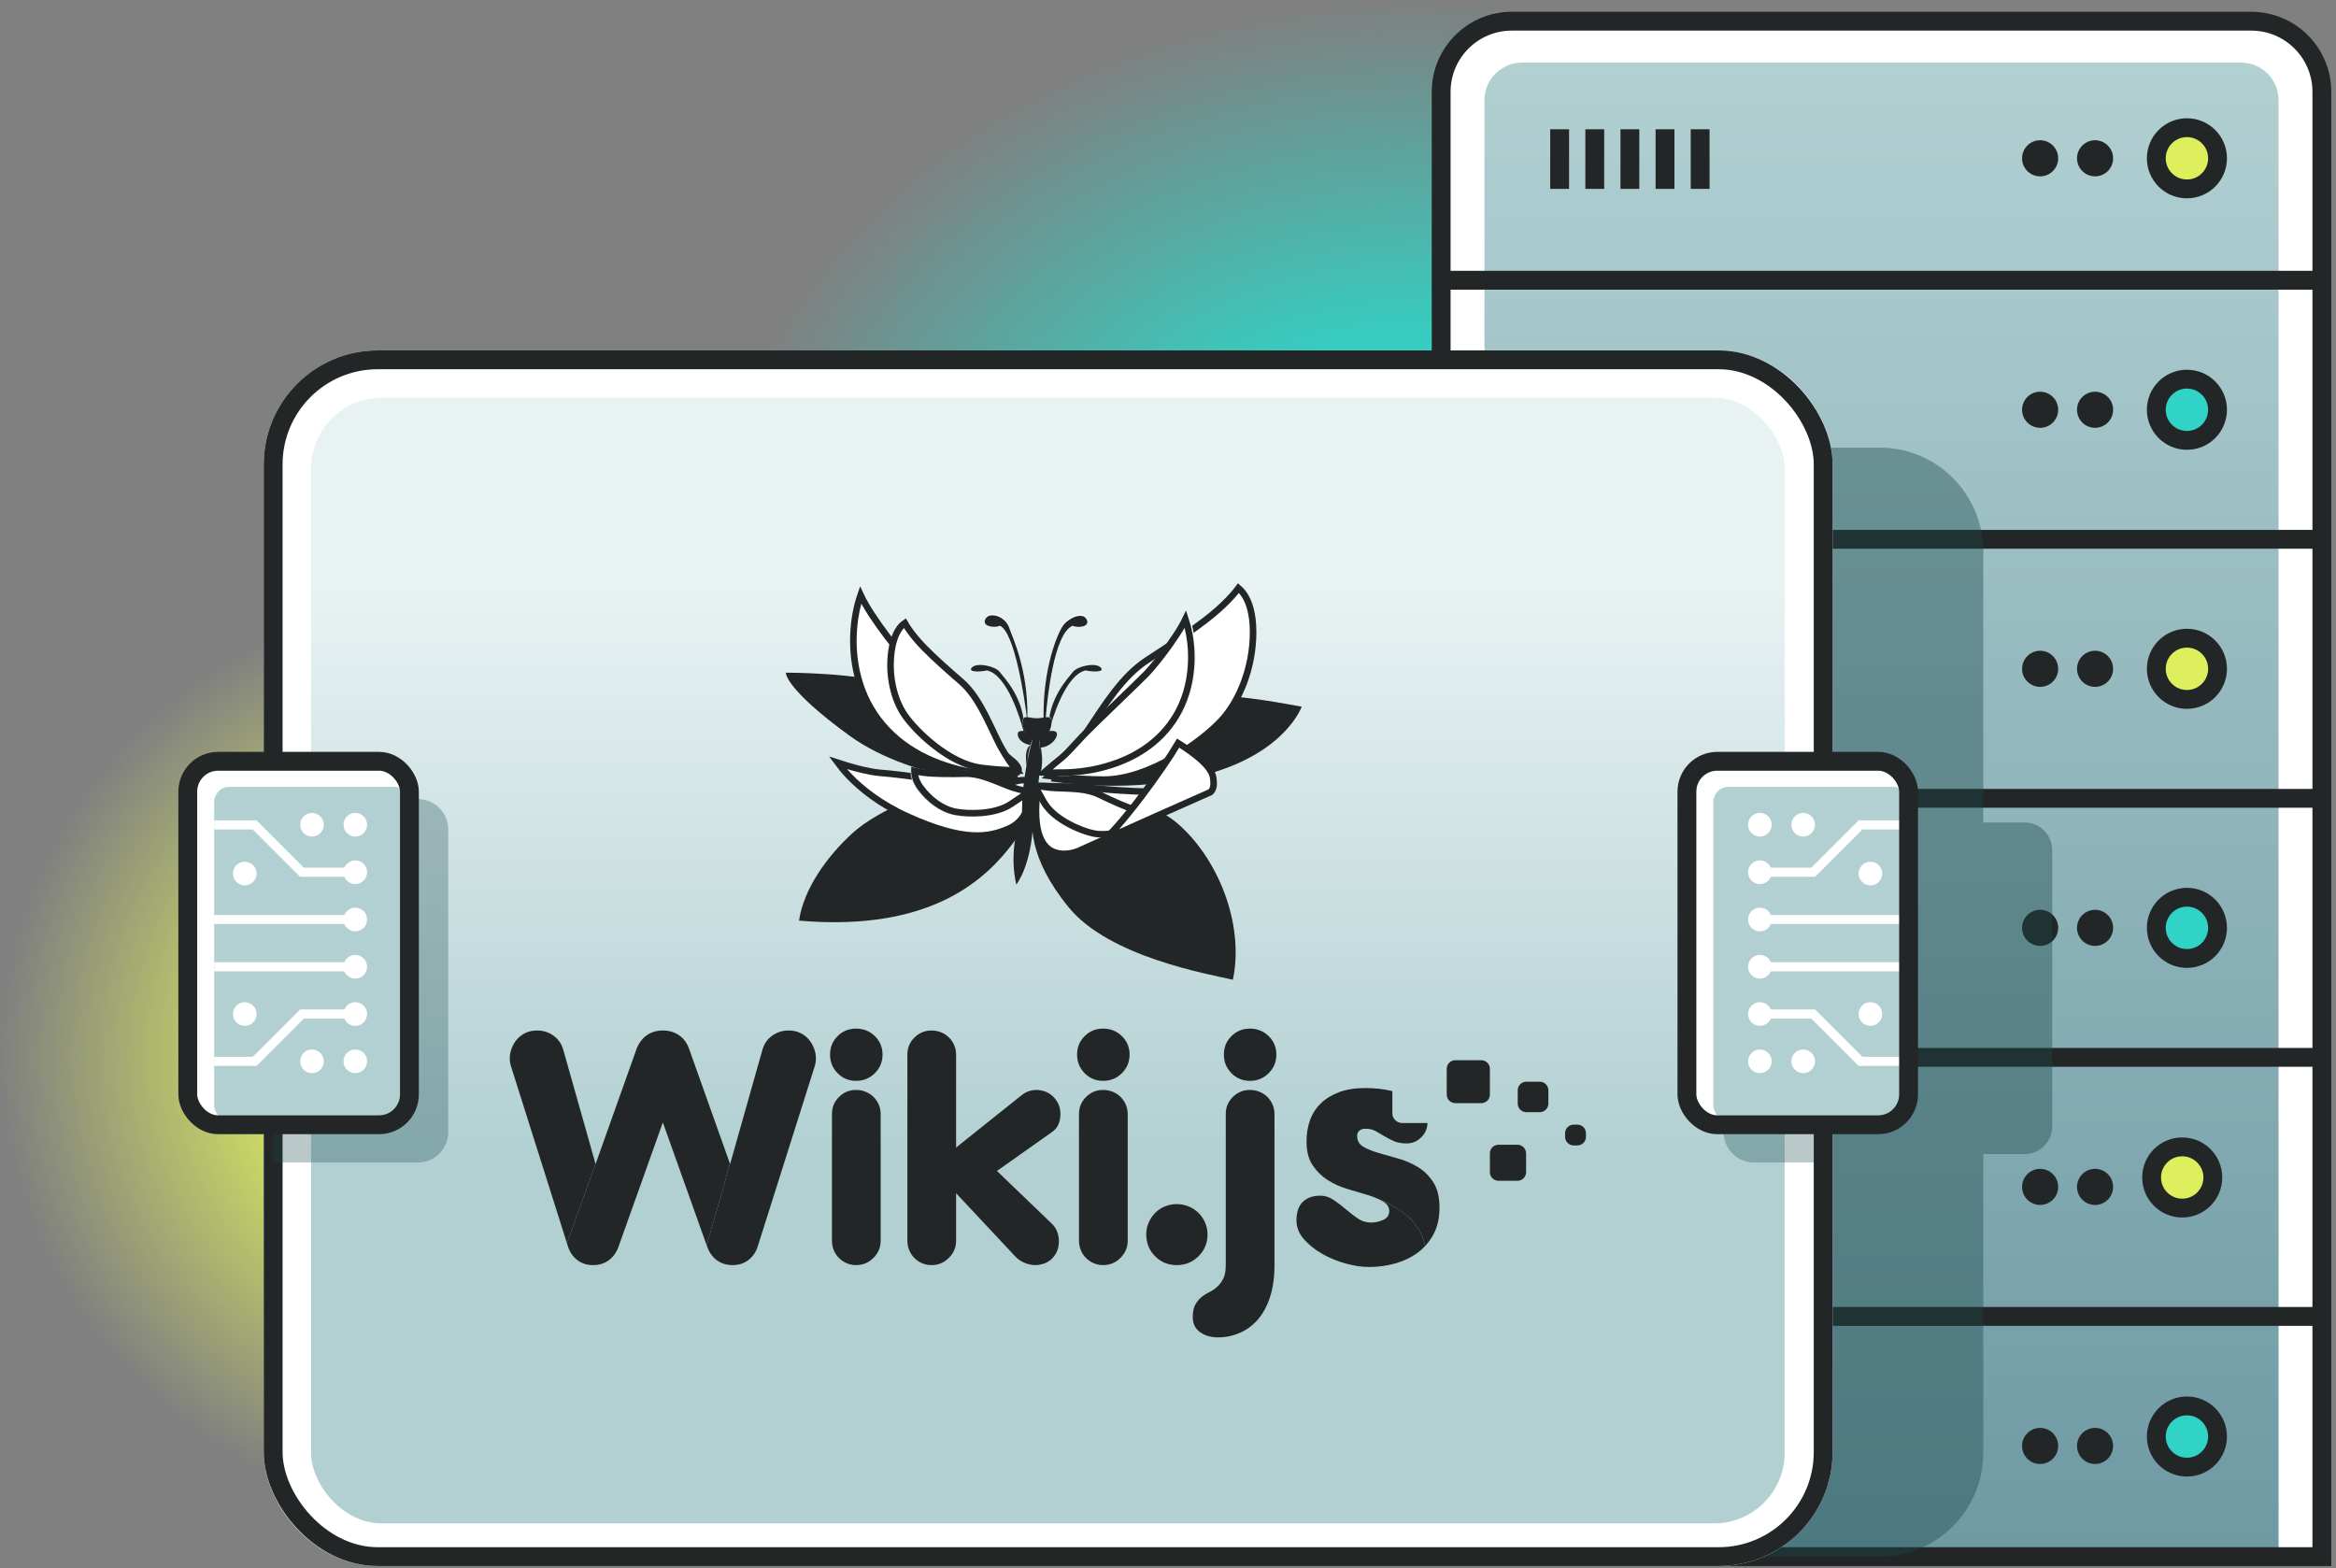 <svg width="496" height="333" viewBox="0 0 496 333" fill="none" xmlns="http://www.w3.org/2000/svg">
<rect x="0" y="0" width="496" height="333" fill="#808080" stroke="none"/>
<g clip-path="url(#clip0_5208_20122)">
<ellipse cx="103" cy="224.23" rx="103" ry="98.942" fill="url(#paint0_radial_5208_20122)"/>
<ellipse cx="300.312" cy="119.25" rx="149.364" ry="118.75" fill="url(#paint1_radial_5208_20122)"/>
<g clip-path="url(#clip1_5208_20122)">
<path d="M306 19.5C306 11.216 312.716 4.5 321 4.5H478C486.284 4.5 493 11.216 493 19.5V330.5H306V19.5Z" fill="white"/>
<path d="M315.191 21.285C315.191 16.866 318.773 13.285 323.191 13.285H475.808C480.226 13.285 483.808 16.866 483.808 21.285V334.5H315.191V21.285Z" fill="url(#paint2_linear_5208_20122)"/>
<path d="M305.915 59.5H494.85" stroke="#232627" stroke-width="4"/>
<path d="M305.915 114.5H494.85" stroke="#232627" stroke-width="4"/>
<path d="M305.915 169.5H494.85" stroke="#232627" stroke-width="4"/>
<path d="M305.915 224.5H494.85" stroke="#232627" stroke-width="4"/>
<path d="M305.915 279.5H494.85" stroke="#232627" stroke-width="4"/>
<circle cx="433.178" cy="87" r="3.833" fill="#232627"/>
<circle cx="464.347" cy="87" r="6.5" fill="#30D3C5" stroke="#232627" stroke-width="4"/>
<circle cx="444.843" cy="87" r="3.833" fill="#232627"/>
<circle cx="464.347" cy="33.608" r="6.5" fill="#DEEF5D" stroke="#232627" stroke-width="4"/>
<circle cx="444.843" cy="33.608" r="3.833" fill="#232627"/>
<circle cx="433.178" cy="33.608" r="3.833" fill="#232627"/>
<circle cx="464.347" cy="142" r="6.5" fill="#DEEF5D" stroke="#232627" stroke-width="4"/>
<circle cx="444.843" cy="142" r="3.833" fill="#232627"/>
<circle cx="433.178" cy="142" r="3.833" fill="#232627"/>
<circle cx="464.347" cy="197" r="6.5" fill="#30D3C5" stroke="#232627" stroke-width="4"/>
<circle cx="444.843" cy="197" r="3.833" fill="#232627"/>
<circle cx="433.178" cy="197" r="3.833" fill="#232627"/>
<circle cx="463.347" cy="250" r="6.5" fill="#DEEF5D" stroke="#232627" stroke-width="4"/>
<circle cx="444.843" cy="252" r="3.833" fill="#232627"/>
<circle cx="433.178" cy="252" r="3.833" fill="#232627"/>
<circle cx="464.347" cy="305" r="6.5" fill="#30D3C5" stroke="#232627" stroke-width="4"/>
<circle cx="444.843" cy="307" r="3.833" fill="#232627"/>
<circle cx="433.178" cy="307" r="3.833" fill="#232627"/>
<path d="M331.156 27.451L331.156 40.108" stroke="#232627" stroke-width="4"/>
<path d="M338.614 27.451L338.614 40.108" stroke="#232627" stroke-width="4"/>
<path d="M346.072 27.451L346.072 40.108" stroke="#232627" stroke-width="4"/>
<path d="M353.53 27.451L353.53 40.108" stroke="#232627" stroke-width="4"/>
<path d="M360.988 27.451L360.988 40.108" stroke="#232627" stroke-width="4"/>
</g>
<path d="M306 19.5C306 11.216 312.716 4.5 321 4.5H478C486.284 4.5 493 11.216 493 19.5V330.5H306V19.5Z" stroke="#232627" stroke-width="4"/>
<path opacity="0.4" d="M140.76 95.043C128.631 95.043 118.798 104.927 118.798 117.12V308.423C118.798 320.616 128.631 330.5 140.76 330.5H399.145C411.274 330.5 421.107 320.616 421.107 308.423V245.028H429.891C433.125 245.028 435.747 242.393 435.747 239.142V180.513C435.747 177.262 433.125 174.626 429.891 174.626H421.107V117.12C421.107 104.927 411.274 95.043 399.145 95.043H140.76Z" fill="#19464A"/>
<rect x="61" y="79.398" width="323.113" height="248.102" rx="19.197" fill="white"/>
<rect x="61" y="79.398" width="323.113" height="248.102" rx="19.197" stroke="white" stroke-width="10"/>
<rect x="66.057" y="84.449" width="312.875" height="239" rx="15" fill="url(#paint3_linear_5208_20122)"/>
<path d="M223.106 166.884C223.106 166.884 241.531 167.545 249.997 174.814C258.462 182.083 264.273 195.96 261.782 208.02C256.802 206.863 235.555 203.229 226.923 192.656C218.292 182.083 218.624 174.649 219.62 170.188C220.615 165.728 223.106 166.884 223.106 166.884Z" fill="#232627"/>
<path d="M218.291 166.885C218.291 166.885 220.615 171.677 215.138 178.946C209.66 186.215 198.206 197.944 169.655 195.466C170.651 188.692 175.631 181.754 181.108 176.797C186.587 171.841 198.87 166.72 207.004 166.555C215.138 166.39 218.291 166.885 218.291 166.885Z" fill="#232627"/>
<path d="M276.39 150.033C276.39 150.033 273.07 159.614 256.803 164.24C240.535 168.866 223.106 165.892 223.106 165.892C223.106 165.892 227.256 154.989 239.207 149.868C251.159 144.746 272.241 149.372 276.39 150.033Z" fill="#232627"/>
<path d="M217.997 167.434C217.997 167.434 194.324 166.325 180.429 156.236C166.534 146.146 166.854 142.82 166.854 142.82C166.854 142.82 182.435 142.773 190.125 145.532C197.817 148.293 209.899 156.059 217.997 167.434Z" fill="#232627"/>
<path d="M177.886 161.95C178.467 162.14 179.149 162.357 179.89 162.577C181.969 163.193 184.559 163.86 186.669 164.073L187.084 164.109C191.248 164.415 202.066 165.953 204.812 166.465C206.274 166.737 208.258 166.759 210.077 166.669C211.672 166.589 213.197 166.419 214.207 166.232L214.607 166.151C214.849 166.097 215.106 166.031 215.354 165.969C215.606 165.904 215.855 165.842 216.103 165.789C216.605 165.68 217.048 165.621 217.417 165.651C217.772 165.68 218.006 165.787 218.169 165.968C218.32 166.135 218.478 166.441 218.546 167.006L218.569 167.264C218.582 167.462 218.783 169.071 218.314 170.938C217.849 172.792 216.737 174.84 214.128 175.968C211.986 176.892 209.628 177.574 206.339 177.376C203.029 177.176 198.736 176.082 192.743 173.376C186.796 170.69 182.8 167.402 180.296 164.797C179.236 163.694 178.446 162.711 177.886 161.95Z" fill="white" stroke="#232627" stroke-width="1.393"/>
<path d="M182.728 126.344C183.015 126.967 183.369 127.635 183.764 128.32C184.58 129.737 185.605 131.287 186.674 132.794C188.808 135.8 191.154 138.679 192.439 140.004C193.702 141.305 196.866 144.342 200.087 147.448C203.321 150.567 206.616 153.756 208.167 155.388C209.753 157.057 211.514 158.652 212.875 159.827C213.556 160.415 214.14 160.901 214.553 161.239C214.759 161.408 214.923 161.54 215.036 161.631C215.092 161.676 215.136 161.711 215.166 161.734C215.174 161.74 215.182 161.746 215.188 161.751C215.866 162.389 216.151 162.874 216.244 163.202C216.326 163.493 216.265 163.678 216.146 163.831C216.001 164.015 215.729 164.197 215.339 164.332C214.958 164.464 214.522 164.531 214.123 164.531C212.255 164.531 205.673 164.705 198.123 161.56C190.604 158.427 184.955 152.791 182.521 145.005H182.521C180.355 138.078 181.139 130.941 182.728 126.344Z" fill="white" stroke="#232627" stroke-width="1.393"/>
<path d="M262.966 124.899C263.288 125.151 263.74 125.581 264.198 126.271C265.113 127.646 266.087 130.102 266.068 134.336C266.036 141.621 263.298 148.712 259.282 153.028C257.26 155.201 253.46 158.339 248.93 160.93C244.391 163.526 239.203 165.526 234.396 165.526C231.19 165.526 227.895 165.281 225.396 165.034C224.377 164.933 223.492 164.831 222.802 164.747C223.221 164.38 223.729 163.916 224.302 163.353C225.948 161.735 228.138 159.304 230.326 156.037C234.684 149.532 238.245 143.581 243.736 140.045C249.371 136.416 255.303 132.433 258.671 129.416C260.356 127.907 261.518 126.645 262.264 125.755C262.554 125.407 262.779 125.115 262.949 124.887C262.954 124.892 262.96 124.895 262.966 124.899Z" fill="white" stroke="#232627" stroke-width="1.393"/>
<path d="M192.116 132.286C192.198 132.428 192.294 132.594 192.41 132.78C192.848 133.484 193.542 134.486 194.576 135.714C196.386 137.861 199.495 140.715 202.641 143.463L203.987 144.631C207.435 147.606 209.316 152.064 211.728 157.057C212.941 159.57 214.239 161.496 215.237 162.798C215.461 163.09 215.671 163.351 215.86 163.58C215.457 163.57 214.99 163.557 214.476 163.536C212.929 163.473 210.959 163.349 208.996 163.11L208.156 163.001C204.846 162.536 201.453 160.653 198.55 158.404C195.654 156.16 193.322 153.609 192.137 151.91C189.791 148.548 188.586 143.377 189.278 138.326C189.68 135.397 190.59 133.816 191.334 132.98C191.627 132.651 191.9 132.43 192.116 132.286Z" fill="white" stroke="#232627" stroke-width="1.393"/>
<path d="M194.761 167.688C196.678 170.447 199.579 172.444 202.266 173.051C204.953 173.659 211.267 173.867 214.977 171.34C217.387 169.696 219.665 167.6 219.665 167.6C219.665 167.6 217.254 167.529 213.998 166.226C210.741 164.923 207.815 163.574 204.784 163.654C201.752 163.733 198.549 163.755 196.552 163.491C194.554 163.227 193.588 162.806 193.588 162.806C193.588 162.806 192.521 164.464 194.761 167.688Z" fill="url(#paint4_linear_5208_20122)"/>
<path d="M194.169 163.705C194.608 163.81 195.238 163.934 196.116 164.051C198.174 164.323 201.897 164.347 204.927 164.266C207.778 164.191 210.536 165.458 213.863 166.788C215.552 167.463 217.118 167.809 218.262 167.987C218.345 168 218.427 168.011 218.506 168.022C217.454 168.897 216.784 169.264 214.708 170.68C212.999 171.846 210.633 172.409 208.308 172.593C206.281 172.752 204.358 172.618 203.06 172.39L202.543 172.288C200.055 171.725 197.339 169.813 195.45 167.197C194.541 165.938 194.257 164.857 194.188 164.117C194.173 163.966 194.169 163.828 194.169 163.705Z" fill="white" stroke="#232627" stroke-width="1.393"/>
<path d="M257.485 165.844C257.507 166.2 257.452 166.801 257.287 167.762C255.52 168.64 249.012 171.618 242.717 174.476C239.358 176.001 236.072 177.487 233.627 178.592C232.404 179.144 231.392 179.601 230.685 179.92C230.331 180.079 230.054 180.205 229.865 180.29C229.771 180.332 229.699 180.365 229.65 180.386C229.626 180.397 229.607 180.405 229.595 180.411L229.577 180.42H229.576L229.556 180.429L229.536 180.439L229.535 180.44C229.533 180.442 229.527 180.444 229.521 180.447C229.507 180.454 229.484 180.466 229.454 180.48C229.393 180.509 229.301 180.552 229.181 180.603C228.94 180.706 228.591 180.84 228.166 180.963C227.309 181.21 226.178 181.402 225.015 181.226C223.844 181.05 222.516 180.552 221.519 179.08C220.502 177.579 219.757 174.963 220.026 170.388C220.085 169.548 220.095 168.79 220.121 168.265C220.15 167.688 220.2 167.373 220.287 167.181C220.341 167.062 220.409 166.979 220.646 166.916C220.94 166.837 221.428 166.814 222.255 166.888C222.751 166.933 224.31 166.935 226.245 166.991C228.222 167.049 230.677 167.164 233.085 167.434C235.545 167.711 240.104 168.025 244.424 168.113C246.584 168.157 248.696 168.146 250.463 168.043C252.193 167.942 253.698 167.75 254.569 167.385C255.418 167.029 256.158 166.585 256.722 166.257C257.012 166.087 257.243 165.955 257.435 165.866C257.452 165.858 257.469 165.851 257.485 165.844Z" fill="white" stroke="#232627" stroke-width="1.393"/>
<path d="M219.826 166.7C220.859 166.958 222.34 167.234 224.147 167.31C227.73 167.46 230.768 167.437 233.335 168.672C236.055 169.982 239.015 171.339 241.007 171.937H241.008C242.004 172.234 242.782 172.389 243.319 172.469C243.348 172.473 243.377 172.476 243.404 172.479C243.374 172.572 243.336 172.675 243.283 172.787C243.003 173.379 242.339 174.275 240.746 175.229C237.986 176.88 234.692 177.467 232.185 176.958C230.91 176.699 228.841 175.99 226.806 174.875C224.89 173.825 223.08 172.456 221.975 170.837L221.764 170.51L221.489 170.051C220.858 168.973 220.291 167.861 219.865 166.977C219.815 166.872 219.767 166.769 219.721 166.671C219.756 166.68 219.79 166.691 219.826 166.7Z" fill="white" stroke="#232627" stroke-width="1.393"/>
<path d="M250.159 157.778C254.109 160.25 255.96 162.033 256.838 163.34C257.291 164.014 257.485 164.561 257.577 165.017C257.674 165.499 257.662 165.874 257.686 166.342C257.719 167 257.522 167.48 257.324 167.795C257.224 167.954 257.124 168.072 257.052 168.146C257.034 168.165 257.017 168.179 257.003 168.192C256.963 168.21 256.912 168.232 256.851 168.26C256.685 168.332 256.442 168.44 256.132 168.577C255.511 168.851 254.622 169.243 253.547 169.719C251.396 170.67 248.502 171.954 245.523 173.281C241.514 175.068 237.33 176.945 234.618 178.196C235.43 177.423 236.322 176.477 237.249 175.424C238.869 173.583 240.639 171.378 242.357 169.113C245.53 164.931 248.555 160.51 250.159 157.778Z" fill="white" stroke="#232627" stroke-width="1.393"/>
<path d="M218.879 169.233C218.332 169.233 213.547 177.885 215.788 187.797C215.788 187.797 218.988 183.975 219.381 174.363C219.543 170.398 219.263 169.233 218.879 169.233Z" fill="#232627"/>
<path d="M206.407 141.684C207.533 140.591 211.363 141.465 212.263 142.667C213.144 143.842 217.679 148.357 217.464 155.19C218.162 155.219 219.086 155.34 220.147 155.34C221.065 155.34 221.913 155.25 222.61 155.206C222.386 148.364 226.928 143.842 227.809 142.667C228.709 141.465 232.539 140.591 233.665 141.684C234.792 142.776 231.864 142.667 230.512 142.339C226.137 143.303 223.343 152.947 222.748 155.198C223.768 155.142 224.427 155.214 224.427 155.886C224.427 156.905 222.994 158.548 220.999 158.724C221.081 159.133 221.554 161.414 221.02 163.814C220.803 164.789 218.79 165.893 218.79 165.893C216.652 158.922 218.77 158.244 218.799 158.186C217.048 157.925 216.093 156.821 216.093 155.886C216.093 155.29 216.55 155.166 217.321 155.185C216.718 152.91 213.926 143.301 209.561 142.339C208.209 142.667 205.281 142.776 206.407 141.684Z" fill="#232627"/>
<path d="M209.223 131.126C208.394 132.791 211.32 133.04 212.316 132.54C215.534 134.007 217.59 148.653 218.035 152.121C217.467 152.093 217.13 152.282 217.13 153.189C217.13 154.614 217.903 156.651 219.192 157.048C219.171 157.137 219.159 157.189 219.159 157.189C219.159 157.189 216.964 161.267 218.79 170.188C218.79 170.188 220.832 165.728 220.832 159.528C220.832 158.542 220.747 157.757 220.686 157.133C222.156 156.863 223.271 154.742 223.271 153.189C223.271 152.166 222.787 152.057 222.035 152.142C222.377 148.05 223.778 134.181 227.756 132.54C228.752 133.04 231.551 132.852 230.72 131.187C229.891 129.521 226.953 130.849 225.788 132.409C224.509 134.12 221.422 141.774 221.586 152.203C221.073 152.27 220.793 152.357 220.118 152.357C219.336 152.357 218.655 152.173 218.14 152.128C218.299 141.712 214.885 134.854 214.308 133.04C213.762 131.321 212.065 130.306 210.743 130.306C210.074 130.306 209.502 130.566 209.223 131.126Z" fill="url(#paint5_linear_5208_20122)"/>
<path d="M209.223 131.45C208.394 133.101 211.32 133.348 212.316 132.852C215.534 134.307 217.59 148.836 218.035 152.277C217.467 152.25 217.13 152.436 217.13 153.337C217.13 154.75 217.903 156.771 219.192 157.164C219.171 157.252 219.159 157.304 219.159 157.304C219.159 157.304 215.357 170.375 217.858 178.933C217.858 178.933 221.14 168.081 220.832 159.624C220.797 158.647 220.747 157.867 220.686 157.248C222.156 156.982 223.271 154.877 223.271 153.337C223.271 152.321 222.787 152.214 222.035 152.296C222.377 148.238 223.778 134.48 227.756 132.852C228.752 133.348 231.551 133.162 230.72 131.51C229.891 129.858 226.953 131.175 225.788 132.722C224.509 134.419 221.422 142.012 221.586 152.359C221.073 152.425 220.793 152.511 220.118 152.511C219.336 152.511 218.655 152.329 218.14 152.285C218.299 141.951 214.885 135.149 214.308 133.348C213.762 131.644 212.065 130.636 210.743 130.636C210.075 130.637 209.502 130.895 209.223 131.45Z" fill="#232627"/>
<path d="M223.63 161.279C223.63 161.279 226.944 158.671 229.642 155.833C232.34 152.994 241.05 144.787 243.208 142.561C245.366 140.337 251.224 132.742 251.995 129.52C253.769 133.433 254.924 140.567 252.766 147.471C250.608 154.375 245.597 159.362 238.969 162.123C232.34 164.885 226.559 164.731 224.941 164.731C223.322 164.731 221.087 163.657 223.63 161.279Z" fill="#F5F6F2"/>
<path d="M251.712 131.455C252.978 135.265 253.597 140.992 252.003 146.633L251.815 147.263C249.726 153.947 244.877 158.788 238.416 161.48C231.925 164.184 226.265 164.035 224.655 164.035C224.412 164.035 224.043 164.049 223.656 164.061C223.259 164.074 222.823 164.085 222.412 164.082C222.145 164.079 221.9 164.069 221.689 164.052C221.763 163.981 221.845 163.903 221.938 163.819C222.199 163.586 222.5 163.337 222.819 163.069C223.122 162.816 223.438 162.547 223.722 162.284C226.699 159.94 226.699 159.64 229.861 156.313C231.197 154.908 234.035 152.159 236.825 149.469C239.601 146.791 242.331 144.171 243.422 143.047C244.535 141.899 246.563 139.413 248.404 136.818C249.327 135.518 250.212 134.178 250.918 132.953C251.214 132.439 251.482 131.934 251.712 131.455Z" fill="white" stroke="#232627" stroke-width="1.393"/>
<path d="M247.318 256.153C246.517 256.485 245.827 256.95 245.248 257.548C244.671 258.146 244.214 258.832 243.88 259.607C243.548 260.382 243.38 261.212 243.38 262.097C243.38 263.913 244.002 265.452 245.248 266.714C246.494 267.976 248.029 268.606 249.853 268.606C251.678 268.606 253.224 267.976 254.493 266.714C255.76 265.452 256.394 263.913 256.394 262.097C256.394 261.212 256.227 260.382 255.894 259.607C255.56 258.832 255.093 258.146 254.493 257.548C253.892 256.95 253.191 256.485 252.39 256.153C251.588 255.821 250.744 255.654 249.853 255.654C248.964 255.654 248.119 255.821 247.318 256.153Z" fill="#232627"/>
<path d="M261.466 219.987C260.398 221.05 259.864 222.355 259.864 223.905C259.864 225.456 260.398 226.773 261.466 227.858C262.533 228.943 263.845 229.484 265.404 229.484C266.96 229.484 268.283 228.943 269.375 227.858C270.464 226.773 271.009 225.456 271.009 223.905C271.009 222.355 270.464 221.05 269.375 219.987C268.283 218.925 266.96 218.392 265.404 218.392C263.845 218.392 262.533 218.925 261.466 219.987ZM261.765 232.905C260.765 233.901 260.265 235.109 260.265 236.525V268.606C260.265 269.845 260.086 270.808 259.731 271.496C259.374 272.181 258.94 272.757 258.43 273.223C257.917 273.688 257.362 274.063 256.762 274.351C256.161 274.639 255.604 274.993 255.092 275.414C254.581 275.834 254.147 276.365 253.791 277.009C253.436 277.65 253.257 278.525 253.257 279.633C253.257 281.048 253.781 282.123 254.826 282.854C255.872 283.583 257.128 283.949 258.597 283.949C260.241 283.949 261.8 283.627 263.269 282.986C264.735 282.344 266.014 281.392 267.106 280.13C268.195 278.868 269.051 277.274 269.675 275.348C270.298 273.422 270.609 271.174 270.609 268.606V236.525C270.609 235.818 270.475 235.153 270.209 234.533C269.942 233.914 269.576 233.37 269.107 232.905C268.64 232.44 268.083 232.075 267.439 231.81C266.793 231.543 266.115 231.411 265.404 231.411C263.978 231.411 262.767 231.909 261.765 232.905Z" fill="#232627"/>
<path d="M276.647 255.156C275.734 256.021 275.279 257.338 275.279 259.108C275.279 260.57 275.801 261.898 276.847 263.094C277.892 264.289 279.194 265.33 280.751 266.216C282.309 267.101 283.977 267.788 285.757 268.274C287.536 268.761 289.16 269.004 290.629 269.004C292.674 269.004 294.599 268.74 296.402 268.208C298.203 267.677 299.793 266.892 301.173 265.85C301.688 265.461 302.15 265.022 302.586 264.558C301.902 260.773 299.106 257.122 292.457 254.483C292.894 254.677 293.302 254.878 293.664 255.09C294.533 255.599 294.967 256.275 294.967 257.116C294.967 258.002 294.543 258.632 293.699 259.008C292.853 259.386 291.985 259.573 291.096 259.573C290.072 259.573 289.126 259.275 288.26 258.677C287.391 258.08 286.547 257.427 285.723 256.718C284.9 256.01 284.043 255.355 283.154 254.758C282.263 254.16 281.329 253.861 280.351 253.861C278.793 253.861 277.558 254.293 276.647 255.156Z" fill="#232627"/>
<g opacity="0.1">
<path d="M302.587 264.555C301.903 260.769 299.108 257.118 292.458 254.48C292.895 254.673 293.303 254.874 293.666 255.087C293.87 255.206 294.044 255.337 294.2 255.475C294.2 255.474 294.2 255.474 294.199 255.473C294.2 255.474 294.2 255.475 294.201 255.476C294.222 255.493 294.241 255.511 294.261 255.53C298.318 259.099 300.495 262.509 301.363 265.688C301.802 265.338 302.208 264.959 302.587 264.555Z" fill="#232627"/>
</g>
<path d="M284.356 231.876C282.798 232.452 281.495 233.249 280.452 234.267C279.405 235.287 278.638 236.482 278.149 237.853C277.659 239.227 277.415 240.733 277.415 242.371C277.415 244.453 277.849 246.135 278.716 247.418C279.584 248.704 280.662 249.755 281.953 250.574C283.243 251.394 284.656 252.025 286.191 252.466C287.725 252.909 289.138 253.33 290.429 253.729C291.179 253.961 291.85 254.213 292.457 254.483C299.107 257.122 301.903 260.773 302.586 264.558C303.314 263.783 303.942 262.915 304.443 261.931C305.245 260.36 305.645 258.511 305.645 256.385C305.645 254.171 305.211 252.39 304.342 251.038C303.476 249.687 302.397 248.614 301.107 247.817C299.816 247.02 298.414 246.412 296.902 245.99C295.388 245.57 293.987 245.172 292.698 244.795C291.406 244.419 290.328 243.976 289.461 243.467C288.593 242.958 288.159 242.194 288.159 241.175C288.159 240.689 288.326 240.312 288.661 240.046C288.993 239.78 289.404 239.648 289.895 239.648C290.74 239.648 291.463 239.814 292.063 240.145C292.664 240.478 293.274 240.832 293.899 241.209C294.521 241.586 295.2 241.938 295.935 242.27C296.669 242.603 297.57 242.77 298.637 242.77C299.882 242.77 300.939 242.327 301.808 241.44C302.646 240.585 303.069 239.581 303.098 238.435H297.715C296.569 238.435 295.633 237.502 295.633 236.363V231.673C295.51 231.643 295.394 231.607 295.266 231.578C293.642 231.202 291.853 231.013 289.895 231.013C287.759 231.013 285.912 231.301 284.356 231.876Z" fill="#232627"/>
<path d="M307.182 232.404C307.182 233.405 308.004 234.223 309.01 234.223H314.518C315.524 234.223 316.346 233.405 316.346 232.404V226.922C316.346 225.921 315.524 225.101 314.518 225.101H309.01C308.004 225.101 307.182 225.921 307.182 226.922V232.404Z" fill="#232627"/>
<path d="M322.26 234.316C322.26 235.318 323.083 236.136 324.089 236.136H326.936C327.942 236.136 328.764 235.318 328.764 234.316V231.482C328.764 230.481 327.942 229.663 326.936 229.663H324.089C323.083 229.663 322.26 230.481 322.26 231.482V234.316Z" fill="#232627"/>
<path d="M316.347 248.882C316.347 249.883 317.169 250.702 318.176 250.702H322.205C323.211 250.702 324.034 249.883 324.034 248.882V244.871C324.034 243.87 323.211 243.052 322.205 243.052H318.176C317.169 243.052 316.347 243.87 316.347 244.871V248.882Z" fill="#232627"/>
<path d="M332.312 241.377C332.312 242.379 333.134 243.197 334.14 243.197H334.918C335.924 243.197 336.746 242.379 336.746 241.377V240.603C336.746 239.602 335.924 238.784 334.918 238.784H334.14C333.134 238.784 332.312 239.602 332.312 240.603V241.377Z" fill="#232627"/>
<path d="M177.846 219.987C176.778 221.05 176.244 222.355 176.244 223.905C176.244 225.456 176.778 226.773 177.846 227.858C178.913 228.943 180.225 229.484 181.784 229.484C183.341 229.484 184.663 228.943 185.754 227.858C186.844 226.773 187.389 225.456 187.389 223.905C187.389 222.355 186.844 221.05 185.754 219.987C184.663 218.925 183.341 218.392 181.784 218.392C180.225 218.392 178.913 218.925 177.846 219.987ZM178.146 232.905C177.145 233.901 176.645 235.109 176.645 236.525V263.425C176.645 264.134 176.778 264.81 177.045 265.451C177.312 266.094 177.679 266.646 178.146 267.111C178.613 267.577 179.158 267.942 179.782 268.207C180.404 268.473 181.072 268.606 181.784 268.606C183.206 268.606 184.43 268.097 185.454 267.078C186.476 266.06 186.989 264.843 186.989 263.425V236.525C186.989 235.818 186.856 235.153 186.589 234.533C186.321 233.914 185.954 233.37 185.488 232.905C185.02 232.44 184.463 232.075 183.819 231.81C183.173 231.543 182.495 231.411 181.784 231.411C180.359 231.411 179.148 231.909 178.146 232.905Z" fill="#232627"/>
<path d="M230.299 219.987C229.231 221.05 228.697 222.355 228.697 223.905C228.697 225.456 229.231 226.773 230.299 227.858C231.367 228.943 232.678 229.484 234.237 229.484C235.794 229.484 237.117 228.943 238.207 227.858C239.297 226.773 239.843 225.456 239.843 223.905C239.843 222.355 239.297 221.05 238.207 219.987C237.117 218.925 235.794 218.392 234.237 218.392C232.678 218.392 231.367 218.925 230.299 219.987ZM230.6 232.905C229.599 233.901 229.098 235.109 229.098 236.525V263.425C229.098 264.134 229.231 264.81 229.498 265.451C229.765 266.094 230.132 266.646 230.6 267.111C231.066 267.577 231.611 267.942 232.235 268.207C232.857 268.473 233.525 268.606 234.237 268.606C235.66 268.606 236.883 268.097 237.908 267.078C238.93 266.06 239.443 264.843 239.443 263.425V236.525C239.443 235.818 239.309 235.153 239.042 234.533C238.774 233.914 238.407 233.37 237.942 232.905C237.473 232.44 236.917 232.075 236.272 231.81C235.627 231.543 234.948 231.411 234.237 231.411C232.812 231.411 231.601 231.909 230.6 232.905Z" fill="#232627"/>
<path d="M111.478 219.356C110.745 219.734 110.143 220.21 109.675 220.785C109.209 221.36 108.851 221.992 108.608 222.678C108.362 223.365 108.24 224.018 108.24 224.638C108.24 225.301 108.33 225.899 108.508 226.43L120.372 263.94C122.277 258.706 124.333 253.018 126.449 247.113L119.586 222.844C119.23 221.605 118.541 220.619 117.517 219.888C116.494 219.157 115.337 218.792 114.046 218.792C113.069 218.792 112.211 218.981 111.478 219.356Z" fill="#232627"/>
<path d="M137.304 219.822C136.346 220.509 135.624 221.494 135.134 222.778L126.458 247.154L126.448 247.113C124.332 253.018 122.275 258.706 120.371 263.94L120.586 264.622C120.986 265.862 121.654 266.837 122.588 267.545C123.523 268.253 124.634 268.607 125.925 268.607C127.215 268.607 128.328 268.265 129.262 267.578C130.196 266.892 130.886 265.928 131.33 264.689L140.742 238.319L150.031 264.355C151.636 259.006 153.353 253.057 154.973 247.016L146.347 222.778C145.902 221.494 145.189 220.509 144.211 219.822C143.232 219.136 142.075 218.792 140.742 218.792C139.406 218.792 138.26 219.136 137.304 219.822Z" fill="#232627"/>
<path d="M163.965 219.888C162.941 220.619 162.252 221.605 161.896 222.844L155.023 247.154L154.973 247.016C153.353 253.057 151.636 259.006 150.031 264.355L150.15 264.689C150.595 265.928 151.286 266.892 152.22 267.578C153.153 268.265 154.266 268.607 155.556 268.607C156.847 268.607 157.959 268.254 158.893 267.545C159.827 266.837 160.495 265.862 160.895 264.623L172.975 226.43C173.152 225.9 173.241 225.301 173.241 224.638C173.241 224.018 173.118 223.365 172.874 222.678C172.63 221.992 172.274 221.36 171.806 220.785C171.341 220.21 170.74 219.734 170.005 219.357C169.271 218.981 168.414 218.792 167.436 218.792C166.146 218.792 164.988 219.157 163.965 219.888Z" fill="#232627"/>
<path d="M216.821 232.607L202.937 243.699V253.268L215.552 266.747C216.129 267.368 216.808 267.833 217.587 268.143C218.365 268.452 219.133 268.606 219.889 268.606C220.38 268.606 220.914 268.518 221.493 268.341C222.069 268.165 222.603 267.876 223.094 267.477C223.583 267.078 223.994 266.548 224.329 265.883C224.661 265.219 224.828 264.423 224.828 263.492C224.828 262.828 224.705 262.164 224.462 261.499C224.217 260.836 223.827 260.261 223.293 259.773L211.682 248.614L223.427 240.312C224.05 239.869 224.495 239.315 224.762 238.652C225.028 237.987 225.162 237.301 225.162 236.593C225.162 235.662 224.983 234.866 224.628 234.201C224.271 233.537 223.838 232.995 223.327 232.574C222.815 232.154 222.27 231.855 221.692 231.677C221.113 231.501 220.579 231.412 220.089 231.412C218.888 231.412 217.798 231.81 216.821 232.607Z" fill="#232627"/>
<g opacity="0.1">
<path d="M126.458 247.152L120.37 263.939L118.948 259.443L126.458 247.152Z" fill="#232627"/>
</g>
<g opacity="0.1">
<path d="M155.024 247.153L150.032 264.354L148.432 259.867L155.024 247.153Z" fill="#232627"/>
</g>
<g opacity="0.1">
<path d="M203.006 243.633L206.196 256.743L202.937 253.267L203.006 243.633Z" fill="#232627"/>
</g>
<path d="M194.163 220.287C193.162 221.283 192.661 222.491 192.661 223.906V263.426C192.661 264.135 192.795 264.811 193.061 265.453C193.33 266.095 193.696 266.647 194.163 267.113C194.63 267.578 195.175 267.943 195.797 268.209C196.421 268.474 197.088 268.607 197.799 268.607C199.223 268.607 200.447 268.098 201.47 267.079C202.493 266.061 203.006 264.845 203.006 263.426V223.906C203.006 223.199 202.872 222.535 202.606 221.914C202.338 221.295 201.971 220.752 201.504 220.287C201.037 219.822 200.481 219.457 199.836 219.19C199.19 218.926 198.511 218.792 197.799 218.792C196.376 218.792 195.164 219.29 194.163 220.287Z" fill="#232627"/>
<path opacity="0.3" d="M386.481 169.656L372.421 169.656C368.858 169.656 365.969 172.544 365.969 176.108V240.376C365.969 243.939 368.858 246.828 372.421 246.828L386.481 246.828V169.656Z" fill="#19464A"/>
<rect x="58" y="76.398" width="329.113" height="254.102" rx="22.197" stroke="#232627" stroke-width="4"/>
<rect x="358.18" y="161.635" width="47.065" height="77.173" rx="6.453" fill="white"/>
<rect x="363.791" y="167.067" width="41.455" height="70.934" rx="3.226" fill="#B2D0D2"/>
<path d="M403.632 176.116H395.438L385.399 186.157H375.995C375.617 187.062 374.723 187.701 373.677 187.701C372.289 187.701 371.166 186.575 371.166 185.19C371.166 183.802 372.289 182.679 373.677 182.679C374.723 182.679 375.617 183.319 375.995 184.224H384.599L394.639 174.182H403.632V176.116Z" fill="white"/>
<path d="M376.18 175.107C376.18 173.722 375.058 172.6 373.673 172.6C372.289 172.6 371.166 173.722 371.166 175.107C371.166 176.492 372.289 177.614 373.673 177.614C375.058 177.614 376.18 176.492 376.18 175.107Z" fill="white"/>
<path d="M382.867 172.6C384.252 172.6 385.375 173.722 385.375 175.107C385.375 176.492 384.252 177.614 382.867 177.614C381.483 177.614 380.36 176.492 380.36 175.107C380.36 173.722 381.483 172.6 382.867 172.6Z" fill="white"/>
<path d="M399.653 185.469C399.653 186.854 398.531 187.976 397.146 187.976C395.761 187.976 394.639 186.854 394.639 185.469C394.639 184.084 395.761 182.962 397.146 182.962C398.531 182.962 399.653 184.084 399.653 185.469Z" fill="white"/>
<path d="M375.995 194.26H403.632V196.193H375.995C375.617 197.102 374.723 197.738 373.677 197.738C372.292 197.738 371.17 196.615 371.17 195.227C371.17 193.842 372.292 192.715 373.677 192.715C374.723 192.715 375.617 193.355 375.995 194.26Z" fill="white"/>
<path d="M403.632 224.371L395.438 224.371L385.399 214.33H375.995C375.617 213.425 374.723 212.786 373.677 212.786C372.289 212.786 371.166 213.912 371.166 215.297C371.166 216.685 372.289 217.808 373.677 217.808C374.723 217.808 375.617 217.168 375.995 216.263H384.599L394.639 226.305H403.632V224.371Z" fill="white"/>
<path d="M373.673 227.843C375.058 227.843 376.181 226.72 376.181 225.336C376.181 223.951 375.058 222.828 373.673 222.828C372.289 222.828 371.166 223.951 371.166 225.336C371.166 226.72 372.289 227.843 373.673 227.843Z" fill="white"/>
<path d="M382.868 227.843C384.252 227.843 385.375 226.72 385.375 225.336C385.375 223.951 384.252 222.828 382.868 222.828C381.483 222.828 380.36 223.951 380.36 225.336C380.36 226.72 381.483 227.843 382.868 227.843Z" fill="white"/>
<path d="M399.653 215.297C399.653 216.681 398.531 217.804 397.146 217.804C395.762 217.804 394.639 216.681 394.639 215.297C394.639 213.912 395.762 212.79 397.146 212.79C398.531 212.79 399.653 213.912 399.653 215.297Z" fill="white"/>
<path d="M375.995 204.295H403.632V206.228H375.995C375.617 207.137 374.724 207.773 373.677 207.773C372.293 207.773 371.17 206.65 371.17 205.262C371.17 203.877 372.293 202.751 373.677 202.751C374.724 202.751 375.617 203.39 375.995 204.295Z" fill="white"/>
<rect x="358.18" y="161.635" width="47.065" height="77.173" rx="6.453" stroke="#232627" stroke-width="4"/>
<rect x="39.869" y="161.635" width="47.065" height="77.173" rx="6.453" fill="white"/>
<path opacity="0.3" d="M57.864 169.656L88.719 169.656C92.283 169.656 95.172 172.544 95.172 176.108V240.376C95.172 243.939 92.283 246.828 88.719 246.828L57.864 246.828V169.656Z" fill="#19464A"/>
<rect x="45.48" y="167.067" width="41.455" height="70.934" rx="3.226" fill="#B2D0D2"/>
<path d="M45.48 176.116H53.674L63.714 186.157H73.117C73.495 187.062 74.389 187.701 75.436 187.701C76.823 187.701 77.946 186.575 77.946 185.19C77.946 183.802 76.823 182.679 75.436 182.679C74.389 182.679 73.495 183.319 73.117 184.224H64.513L54.474 174.182H45.48V176.116Z" fill="white"/>
<path d="M72.932 175.107C72.932 173.722 74.054 172.6 75.439 172.6C76.824 172.6 77.946 173.722 77.946 175.107C77.946 176.492 76.824 177.614 75.439 177.614C74.054 177.614 72.932 176.492 72.932 175.107Z" fill="white"/>
<path d="M66.245 172.6C64.86 172.6 63.738 173.722 63.738 175.107C63.738 176.492 64.86 177.614 66.245 177.614C67.63 177.614 68.752 176.492 68.752 175.107C68.752 173.722 67.63 172.6 66.245 172.6Z" fill="white"/>
<path d="M49.459 185.469C49.459 186.854 50.582 187.976 51.966 187.976C53.351 187.976 54.474 186.854 54.474 185.469C54.474 184.084 53.351 182.962 51.966 182.962C50.582 182.962 49.459 184.084 49.459 185.469Z" fill="white"/>
<path d="M73.117 194.26H45.48V196.193H73.117C73.495 197.102 74.389 197.738 75.436 197.738C76.82 197.738 77.943 196.615 77.943 195.227C77.943 193.842 76.82 192.715 75.436 192.715C74.389 192.715 73.495 193.355 73.117 194.26Z" fill="white"/>
<path d="M45.48 224.371L53.674 224.371L63.714 214.33H73.117C73.495 213.425 74.389 212.786 75.435 212.786C76.823 212.786 77.946 213.912 77.946 215.297C77.946 216.685 76.823 217.808 75.435 217.808C74.389 217.808 73.495 217.168 73.117 216.263H64.513L54.473 226.305H45.48V224.371Z" fill="white"/>
<path d="M75.439 227.843C74.054 227.843 72.932 226.72 72.932 225.336C72.932 223.951 74.054 222.828 75.439 222.828C76.824 222.828 77.946 223.951 77.946 225.336C77.946 226.72 76.824 227.843 75.439 227.843Z" fill="white"/>
<path d="M66.245 227.843C64.86 227.843 63.737 226.72 63.737 225.336C63.737 223.951 64.86 222.828 66.245 222.828C67.629 222.828 68.752 223.951 68.752 225.336C68.752 226.72 67.629 227.843 66.245 227.843Z" fill="white"/>
<path d="M49.459 215.297C49.459 216.681 50.581 217.804 51.966 217.804C53.351 217.804 54.473 216.681 54.473 215.297C54.473 213.912 53.351 212.79 51.966 212.79C50.581 212.79 49.459 213.912 49.459 215.297Z" fill="white"/>
<path d="M73.117 204.295H45.48V206.228H73.117C73.495 207.137 74.389 207.773 75.435 207.773C76.82 207.773 77.942 206.65 77.942 205.262C77.942 203.877 76.82 202.751 75.435 202.751C74.389 202.751 73.495 203.39 73.117 204.295Z" fill="white"/>
<rect x="39.869" y="161.635" width="47.065" height="77.173" rx="6.453" stroke="#232627" stroke-width="4"/>
</g>
<defs>
<radialGradient id="paint0_radial_5208_20122" cx="0" cy="0" r="1" gradientUnits="userSpaceOnUse" gradientTransform="translate(103 224.23) rotate(90) scale(98.942 103)">
<stop offset="0.35" stop-color="#DEEF5D"/>
<stop offset="1" stop-color="#DEEF5D" stop-opacity="0"/>
</radialGradient>
<radialGradient id="paint1_radial_5208_20122" cx="0" cy="0" r="1" gradientUnits="userSpaceOnUse" gradientTransform="translate(300.312 119.25) rotate(90) scale(118.75 149.364)">
<stop offset="0.35" stop-color="#30D3C5"/>
<stop offset="1" stop-color="#30D3C5" stop-opacity="0"/>
</radialGradient>
<linearGradient id="paint2_linear_5208_20122" x1="399.5" y1="13.285" x2="399.5" y2="334.5" gradientUnits="userSpaceOnUse">
<stop stop-color="#B2D0D2"/>
<stop offset="1" stop-color="#6D99A3"/>
</linearGradient>
<linearGradient id="paint3_linear_5208_20122" x1="222.494" y1="84.449" x2="222.494" y2="244.794" gradientUnits="userSpaceOnUse">
<stop offset="0.25" stop-color="#E8F2F3"/>
<stop offset="1" stop-color="#B2D0D2"/>
</linearGradient>
<linearGradient id="paint4_linear_5208_20122" x1="211.424" y1="173.762" x2="200.664" y2="157.982" gradientUnits="userSpaceOnUse">
<stop stop-color="#FDFDFF"/>
<stop offset="0.26" stop-color="#F1F2F2"/>
<stop offset="0.73" stop-color="#BFD2E0"/>
<stop offset="1" stop-color="#AFC0CC"/>
</linearGradient>
<linearGradient id="paint5_linear_5208_20122" x1="219.975" y1="170.188" x2="219.975" y2="130.307" gradientUnits="userSpaceOnUse">
<stop stop-color="#AFC0CC"/>
<stop offset="0.24" stop-color="#AFC0CC"/>
<stop offset="0.74" stop-color="#F1F2F2"/>
<stop offset="1" stop-color="#FDFDFF"/>
</linearGradient>
<clipPath id="clip0_5208_20122">
<rect width="496" height="332" fill="white" transform="translate(0 0.5)"/>
</clipPath>
<clipPath id="clip1_5208_20122">
<path d="M306 19.5C306 11.216 312.716 4.5 321 4.5H478C486.284 4.5 493 11.216 493 19.5V330.5H306V19.5Z" fill="white"/>
</clipPath>
</defs>
</svg>
